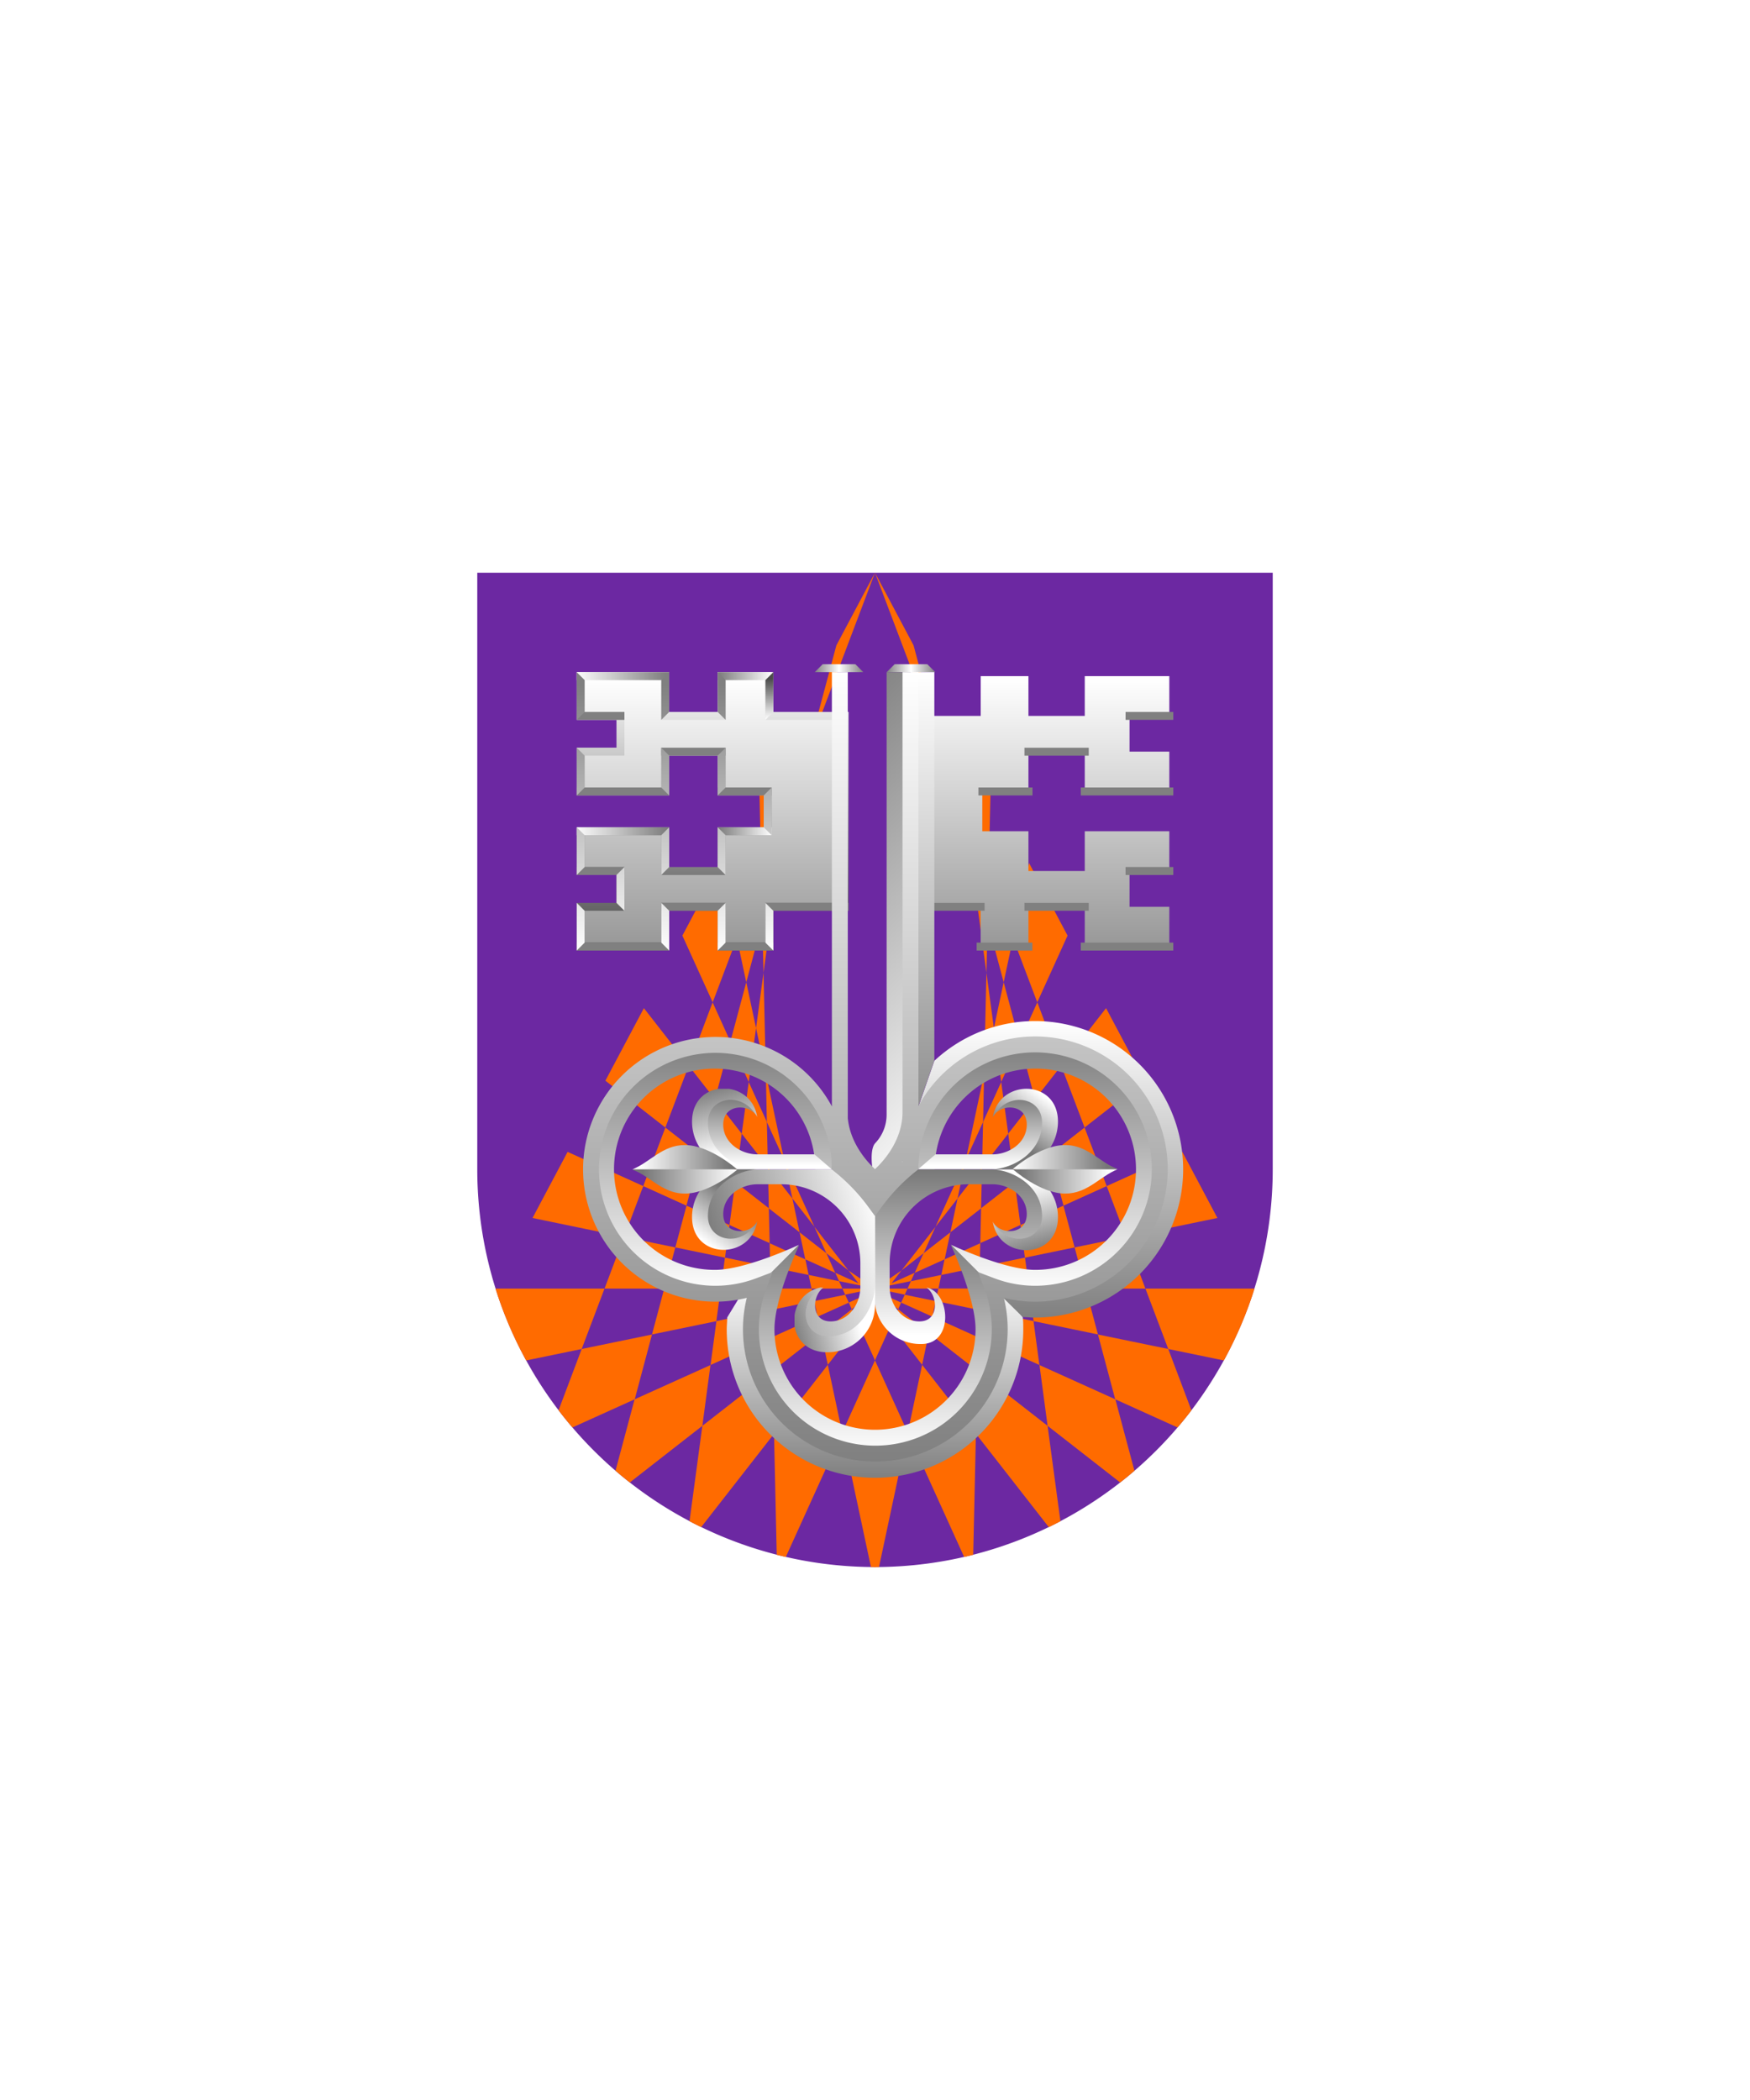 <svg xmlns="http://www.w3.org/2000/svg" xmlns:xlink="http://www.w3.org/1999/xlink" viewBox="0 0 220 264"><symbol id="fi231-c" viewBox="-34.49 -63.69 67.98 127.37"><path d="m-25.87-18.53-.01-.01zm-1.51-3.33 1.5 3.32-4.28-5.49zm9.76 21.52-2.28-5.02-.13-5.69 3.29 4.22zm.31 12.54v.01l-1.23-5.76.92-6.78 2.3 5.09zm-1.89 13.65.24 10.46-4.84 9.13 1.55-11.5zm1.58-26.19z" fill="#ff6b00"/><path d="m-19.77.68-2.31-10.84 2.18 4.8zm-2.31-10.84-3.8-8.37 2.77 3.55z" fill="#ff6b00"/><path d="m-21.36 27.34 1.88-13.94-.29-12.72 1.23 5.76-.94 6.96.15 6.36zm12.97-48.47-1.41 5.25-5.4-2.44.56-4.1zm-4.69 30.81-2.23-4.93 1.94-7.26 3.29 4.22 2.94-7.77L.4-.17l-4.84 9.12-5.64-7.23zm-6.25 10.08 2.02-7.56 1.18 5.53 3.04-8.05 3.81 8.39-4.84 9.12-2.01-9.44-3.06 8.1zm-13.35-47.02 2.11-1.64.37.83-2.3 1.05.35.45 2.41-.5.34.76h-2.54l.31.4 2.65.54.48 1.05-2.91-1.32 1.25 1.61-3.74-2.56.42-1.7zm5.97-4.65v.01zm5.35 59.25-.89 6.6-3 7.96zm-10.11-58.22 3.91-5.01.84 3.98-3.86 3.01z" fill="#ff6b00"/><path d="m-20.52-32.43-5.75 2.6-.44-2.07 6.1-4.76.09 4.23 7.7-3.48-.74 5.51 8.1-1.67L-7-26.3h-7.11l-.52 3.89-5.67-1.17-.06-2.72h6.26l.55-4.09-6.87 1.42-.1-3.46zm0-.01zm-12.97 4.15-1-3.22 1-3.81 2.02 4.45z" fill="#ff6b00"/><path d="m-30.2-28.07 3.93-1.77.42 1.96-3.9.8zm9.58-8.6-.17-7.89h-.01l-6.76 8.67-1.81-8.51h-.01l8.18-18.03.4 17.87 11.05-14.16-2.04 15.16zm24 2.77-8.84 1.82 2.17-8.14-9.52 4.3 1.02-7.64L.1-52.84l-3.37 12.61 10.9-4.93zm-36.87-29.79 4.11 19.29-4.11 9.07-1-8.76zm9.48 44.46zM.51-26.31l2.87-7.59L17-36.71l16.49 10.4zm9.05 8.88L5.15-9.12l-9.51-4.3-2.78 7.36-4.37-3.41-1.86 6.96-3.37-4.32.81-6.08-4.22-3.3.12 5.16-3.08-3.93-.9-4.25 3.86 3.01-.1-4.37 5.05 2.28-.73 5.39h.01l4.41 3.45 1.72-6.41 5.43 2.46 2.41-6.39-6.44-1.32 1.38-5.18H.51l-2.45 6.5zm-35.41-10.45v.01z" fill="#ff6b00"/><path d="m-28.5-24.33 3.76 1.7-.41-1.96 4.83 1 .07 2.99-4.48-2.03.72 3.4-3.37-2.63z" fill="#ff6b00"/><path d="M-29.4-26.31h3.88l-.33-1.56 5.41-1.12.06 2.69h-5.13l.36 1.71-3.82-.79zm4.25 1.72zm-3.49 79.15-4.85 9.13 8.24-21.79z" fill="#ff6b00"/></symbol><path d="M60 72v75a50 50 0 0 0 50 50 50 50 0 0 0 50-50V72Z" fill="#6c28a2"/><defs><path d="M60 72v75c0 27.61 22.38 50 49.99 50h.01c27.61 0 50-22.38 50-49.99V72H60z" id="fi231-a"/></defs><clipPath id="fi231-b"><use overflow="visible" xlink:href="#fi231-a"/></clipPath><g clip-path="url(#fi231-b)"><use height="127.37" overflow="visible" transform="matrix(1 0 0 -1 143.487 135.687)" width="67.98" x="-34.49" xlink:href="#fi231-c" y="-63.69"/><use height="127.37" overflow="visible" transform="rotate(180 38.253 67.844)" width="67.98" x="-34.49" xlink:href="#fi231-c" y="-63.69"/></g><defs><linearGradient gradientTransform="translate(0 -102.38)" gradientUnits="userSpaceOnUse" id="h102-a" x2="6.11" y1="102.88" y2="102.88"><stop offset="0" stop-color="gray"/><stop offset="0.5" stop-color="#fff"/><stop offset="1" stop-color="gray"/></linearGradient><linearGradient gradientTransform="matrix(-1, 0, 0, 1, 16425.05, 0)" gradientUnits="userSpaceOnUse" id="h102-b" x1="16404.5" x2="16404.5" y1="46.86" y2="78.14"><stop offset="0" stop-color="gray"/><stop offset="1" stop-color="#fff"/></linearGradient><linearGradient id="h102-c" x1="16402.77" x2="16402.77" xlink:href="#h102-b" y1="81.14" y2="43.86"/><linearGradient id="h102-d" x1="16418.67" x2="16418.67" xlink:href="#h102-b" y1="62.5" y2="0"/><linearGradient gradientTransform="matrix(1, 0, 0, 1, 0, 0)" id="h102-e" x1="-14.98" x2="21.1" xlink:href="#h102-b" y1="13.77" y2="49.85"/><linearGradient gradientTransform="translate(16395.06 -23.9) rotate(90)" gradientUnits="userSpaceOnUse" id="h102-f" x1="36.35" x2="44.82" y1="16391.69" y2="16389.38"><stop offset="0" stop-color="#fff"/><stop offset="1" stop-color="#767676"/></linearGradient><linearGradient id="h102-g" x1="24.87" x2="30.33" xlink:href="#h102-f" y1="16388.22" y2="16392.19"/><linearGradient gradientTransform="matrix(0, -1, -1, 0, 16395.06, 9773.87)" id="h102-h" x1="9764.95" x2="9764.95" xlink:href="#h102-f" y1="16392.15" y2="16380.38"/><linearGradient gradientTransform="matrix(0, -1, -1, 0, 16395.06, 9773.87)" id="h102-i" x1="9762.23" x2="9762.23" xlink:href="#h102-f" y1="16379.98" y2="16391.29"/><linearGradient gradientTransform="matrix(1, 0, 0, -1, 0, 16420)" gradientUnits="userSpaceOnUse" id="h102-j" x1="17.09" x2="17.09" y1="16418.22" y2="16359.36"><stop offset="0" stop-color="#fff"/><stop offset="1" stop-color="#4b4b4b"/></linearGradient><linearGradient gradientTransform="matrix(1, 0, 0, 1, 0, 0)" id="h102-k" x1="17.09" x2="17.09" xlink:href="#h102-j" y1="1" y2="36"/><linearGradient gradientTransform="matrix(1, 0, 0, 1, 0, 0)" id="h102-l" x1="11.09" x2="-0.2" xlink:href="#h102-b" y1="11.25" y2="11.25"/><linearGradient gradientTransform="matrix(-1, 0, 0, 1, 16387.29, 0)" id="h102-m" x1="16369.23" x2="16362.67" xlink:href="#h102-b" y1="11.25" y2="11.25"/><linearGradient gradientUnits="userSpaceOnUse" id="h102-n" x1="17.09" x2="17.09" y1="6" y2="36"><stop offset="0" stop-color="gray"/><stop offset="1" stop-color="gray"/></linearGradient><linearGradient gradientTransform="matrix(1, 0, 0, 1, 0, 0)" id="h102-o" x1="12.36" x2="12.36" xlink:href="#h102-b" y1="2.62" y2="36.59"/><linearGradient gradientTransform="matrix(1, 0, 0, 1, 0, 0)" id="h102-p" x1="0.5" x2="0.5" xlink:href="#h102-j" y1="5.93" y2="0.81"/><filter id="h102-q" name="shadow"><feDropShadow dx="0" dy="2" stdDeviation="0"/></filter><linearGradient gradientTransform="matrix(1, 0, 0, 1, 0, 0)" id="h102-r" x1="104.8" x2="105.88" xlink:href="#h102-b" y1="140.38" y2="139.3"/><linearGradient gradientTransform="matrix(-1, 0, 0, 1, 220, 0)" id="h102-s" x1="104.8" x2="105.88" xlink:href="#h102-b" y1="140.38" y2="139.3"/><linearGradient gradientTransform="matrix(1, 0, 0, 1, 0, 0)" id="h102-t" x1="110" x2="110" xlink:href="#h102-b" y1="185.75" y2="160.62"/><linearGradient gradientTransform="matrix(1, 0, 0, 1, 0, 0)" id="h102-u" x1="109.91" x2="109.91" xlink:href="#h102-b" y1="156.53" y2="182.75"/><linearGradient gradientTransform="matrix(-1, 0, 0, 1, 220, 0)" id="h102-v" x1="73.63" x2="108.61" xlink:href="#h102-b" y1="113.41" y2="148.39"/><linearGradient gradientTransform="matrix(1, 0, 0, 1, 0, 0)" id="h102-w" x1="123.53" x2="123.53" xlink:href="#h102-f" y1="146.57" y2="137.63"/><linearGradient gradientTransform="matrix(-1, 0, 0, 1, 220, 0)" id="h102-x" x1="99.07" x2="99.07" xlink:href="#h102-f" y1="167.9" y2="146.63"/><linearGradient gradientTransform="translate(0)" id="h102-y" x1="111.09" x2="89.87" xlink:href="#h102-f" y1="154.11" y2="160.69"/><linearGradient gradientTransform="matrix(-1, 0, 0, 1, 220, 0)" id="h102-z" x1="123.53" x2="123.53" xlink:href="#h102-f" y1="146.57" y2="137.63"/><linearGradient gradientTransform="matrix(1, 0, 0, 1, 0, 0)" id="h102-aa" x1="110" x2="110" xlink:href="#h102-b" y1="183.75" y2="84.5"/><symbol id="h102-ac" viewBox="0 0 1 6"><polygon fill="url(#h102-p)" points="0 1 0 6 1 5 1 0 0 1"/></symbol><symbol id="h102-ad" viewBox="0 0 6.11 1"><path d="M0,1,1,0H5.11l1,1Z" fill="url(#h102-a)"/></symbol><symbol id="h102-ab" viewBox="0 0 36.03 36"><polygon fill="url(#h102-j)" points="18.21 35.5 18.21 30.5 11.13 30.5 11.13 35.5 0.5 35.5 0.5 30.5 5.5 30.5 5.5 26 0.5 26 0.5 21 11.13 21 11.13 26 18.21 26 18.21 21 24.01 21 24.01 15.99 18.21 15.99 18.21 10.99 11.13 10.99 11.13 15.99 0.5 15.99 0.5 10.99 5.5 10.99 5.5 6.5 0.5 6.5 0.5 1.5 11.13 1.5 11.13 6.5 18.21 6.5 18.21 1.5 24.21 1.5 24.21 6.5 33.68 6.5 33.68 30.5 24.22 30.5 24.22 35.5 18.21 35.5" stroke="url(#h102-k)" stroke-miterlimit="10"/><path d="M11.63,20.5H0v1H11.63Zm0-19.5H0V2H11.63Z" fill="url(#h102-l)"/><path d="M17.75,21.5h6.76v-1H17.75Zm0-19.5h6.76V1H17.75Z" fill="url(#h102-m)"/><path d="M33.68,30.5H24.22M5.5,6.5H.5M11.13,16H.5m17.71-5H11.13M24,16h-5.8M5.5,26H.5m10.63,9.5H.5m17.71-5H11.13m13.09,5h-6" fill="none" stroke="url(#h102-n)" stroke-linecap="square" stroke-miterlimit="10"/><path d="M23.72,35V30l1,1v5Zm-.21-18.5v4l1,1v-6ZM1,2V6L0,7V1ZM0,10.5v6l1-1v-4ZM10.63,2V7l1-1V1Zm7.09-1V6l1,1V2Zm-7.09,9.5v5l1,1v-5Zm7.09,1v5l1-1v-5ZM0,20.5v6l1-1v-4Zm5,6V30l1,1V25.5ZM0,30v6l1-1V31Zm10.63-8.5v5l1-1v-5Zm7.09-1v5l1,1v-5ZM10.63,30v5l1,1V31Zm7.09,1v5l1-1V30Z" fill="url(#h102-o)"/><use height="6" transform="translate(23.72 1)" width="1" xlink:href="#h102-ac"/><use height="1" transform="translate(29.92)" width="6.11" xlink:href="#h102-ad"/></symbol><symbol id="h102-ah" viewBox="0 0 39.17 81.14"><path d="M36.17,62.5A15.64,15.64,0,0,0,5.4,58.57L4.93,62.5h3A12.65,12.65,0,1,1,20.52,75.14C16.66,75.14,10,72,10,72l5.11,5.11A15.61,15.61,0,0,0,36.17,62.5Z" fill="url(#h102-b)"/><path d="M20.52,43.86a18.6,18.6,0,0,0-12.64,5l-2,5.77-.48,4a15.66,15.66,0,1,1,9.66,18.57L19,81.08c.5,0,1,.06,1.52.06a18.64,18.64,0,1,0,0-37.28Z" fill="url(#h102-c)"/><path d="M7.88,48.81V0h-3V62.5a15.92,15.92,0,0,1,.52-3.93l.48-4Z" fill="url(#h102-d)"/><path d="M1.88,0V55.63A5.21,5.21,0,0,1,.42,59.24c-.71.87-.31,3.26-.31,3.26H4.88V0Z" fill="url(#h102-e)"/></symbol><symbol id="h102-aj" viewBox="0 0 15.94 20.24"><path d="M6.45,16c0-3.9-3.86-5.88-6.45-5.88H2.79a6,6,0,0,1,5.66,6c0,5.46-7.47,5.46-8.19.56a1.53,1.53,0,0,0,.27.44C2.38,19.92,6.45,19.17,6.45,16Z" fill="url(#h102-f)"/><path d="M6.45,4.24c0,3.89-3.86,5.88-6.45,5.88H2.79a6,6,0,0,0,5.66-6C8.45-1.29,1-1.29.26,3.61a1.53,1.53,0,0,1,.27-.44C2.38.32,6.45,1.07,6.45,4.24Z" fill="url(#h102-g)"/><path d="M9.36,7.07c-3.16,0-6.57,3-6.57,3a33.41,33.41,0,0,0,13.15,0C13.73,9.29,12.19,7.07,9.36,7.07Z" fill="url(#h102-h)"/><path d="M9.36,13.17c-3.16,0-6.57-3.05-6.57-3.05H15.94C13.73,11,12.19,13.17,9.36,13.17Z" fill="url(#h102-i)"/></symbol></defs><g filter="url(#h102-q)"><path d="M105.34,139.77v.14" fill="none" stroke="url(#h102-r)" stroke-miterlimit="10" stroke-width="2"/><path d="M114.66,139.77v.14" fill="none" stroke="url(#h102-s)" stroke-miterlimit="10" stroke-width="2"/><path d="M125.64,167.1a15.64,15.64,0,1,1-31.28,0l-.19-6-2.75,4.52c0,.5-.06,1-.06,1.52a18.64,18.64,0,1,0,37.28,0c0-.51,0-1-.06-1.52l-3.71-5Z" fill="url(#h102-t)"/><path d="M122.64,167.1a12.64,12.64,0,1,1-25.28,0c0-4,3.11-10.56,3.11-10.57l-6.3,4.53s.19,4.12.19,6a15.64,15.64,0,1,0,31.28,0l-.77-6.48-5.34-4.09S122.64,163.17,122.64,167.1Z" fill="url(#h102-u)"/><path d="M114.51,147l.47-3.93a15.92,15.92,0,0,0-.52,3.93Z" fill="url(#h102-v)"/><use height="36" transform="translate(72.5 83.5)" width="36.03" xlink:href="#h102-ab"/><use height="36" transform="matrix(-1, 0, 0, 1, 147.5, 83.5)" width="36.03" xlink:href="#h102-ab"/><use height="81.14" transform="translate(109.58 84.5)" width="39.17" xlink:href="#h102-ah"/><use height="81.14" transform="matrix(-1, 0, 0, 1, 110.42, 84.5)" width="39.17" xlink:href="#h102-ah"/><path d="M125.08,140.05c1-1.28,4-1.22,4,1.33,0,2.29-2.24,3.74-4.3,3.74H117.6L115.42,147h13.22a7.39,7.39,0,0,0,3-5.88C131.63,138,127.34,136.06,125.08,140.05Z" fill="url(#h102-w)"/><path d="M110,147h17.15c2.6,0,4.71,2.52,4.71,6.41,0,3.18-5.44,4.09-6.78.54,1,1.28,4,1.22,4-1.33,0-2.29-2.24-3.74-4.3-3.74h-3a9.94,9.94,0,0,0-9.94,9.94v3c0,2.06,1.45,4.3,3.74,4.3,2.55,0,2.34-3.28.89-4.26,3,.57,3.49,7.1-.63,7.1a5.72,5.72,0,0,1-5.88-5.7Z" fill="url(#h102-x)"/><path d="M110,147H92.85c-2.6,0-4.71,2.52-4.71,6.41,0,3.18,5.44,4.09,6.78.54-1,1.28-4,1.22-4-1.33,0-2.29,2.24-3.74,4.3-3.74h3a9.94,9.94,0,0,1,9.94,9.94v3c0,2.06-1.45,4.3-3.74,4.3-2.55,0-2.34-3.28-.89-4.26-3,.57-3.49,7.1.63,7.1a5.72,5.72,0,0,0,5.88-5.7Z" fill="url(#h102-y)"/><path d="M94.92,140.05c-1-1.28-4-1.22-4,1.33,0,2.29,2.24,3.74,4.3,3.74h7.17l2.18,1.88H91.36a7.39,7.39,0,0,1-3-5.88C88.37,138,92.66,136.06,94.92,140.05Z" fill="url(#h102-z)"/><use height="20.24" transform="translate(124.55 136.88)" width="15.94" xlink:href="#h102-aj"/><use height="20.24" transform="translate(120.12 161.55) rotate(90)" width="15.94" xlink:href="#h102-aj"/><use height="20.24" transform="translate(95.45 157.12) rotate(180)" width="15.94" xlink:href="#h102-aj"/><path d="M110,151.18a24.5,24.5,0,0,1,4.46-4.67v-6.74c0,5.23-4.46,8.52-4.46,8.52s-4.46-3.29-4.46-8.52v6.74A24.5,24.5,0,0,1,110,151.18Zm4.46-66.68,0,62.5a15.67,15.67,0,1,1,15.68,15.64,15.47,15.47,0,0,1-5.46-1,15.47,15.47,0,0,1,1,5.46,15.64,15.64,0,1,1-31.28,0,15.47,15.47,0,0,1,1-5.46,15.47,15.47,0,0,1-5.46,1A15.64,15.64,0,1,1,105.58,147l0-62.5" fill="none" stroke="url(#h102-aa)" stroke-miterlimit="10" stroke-width="2"/></g></svg>